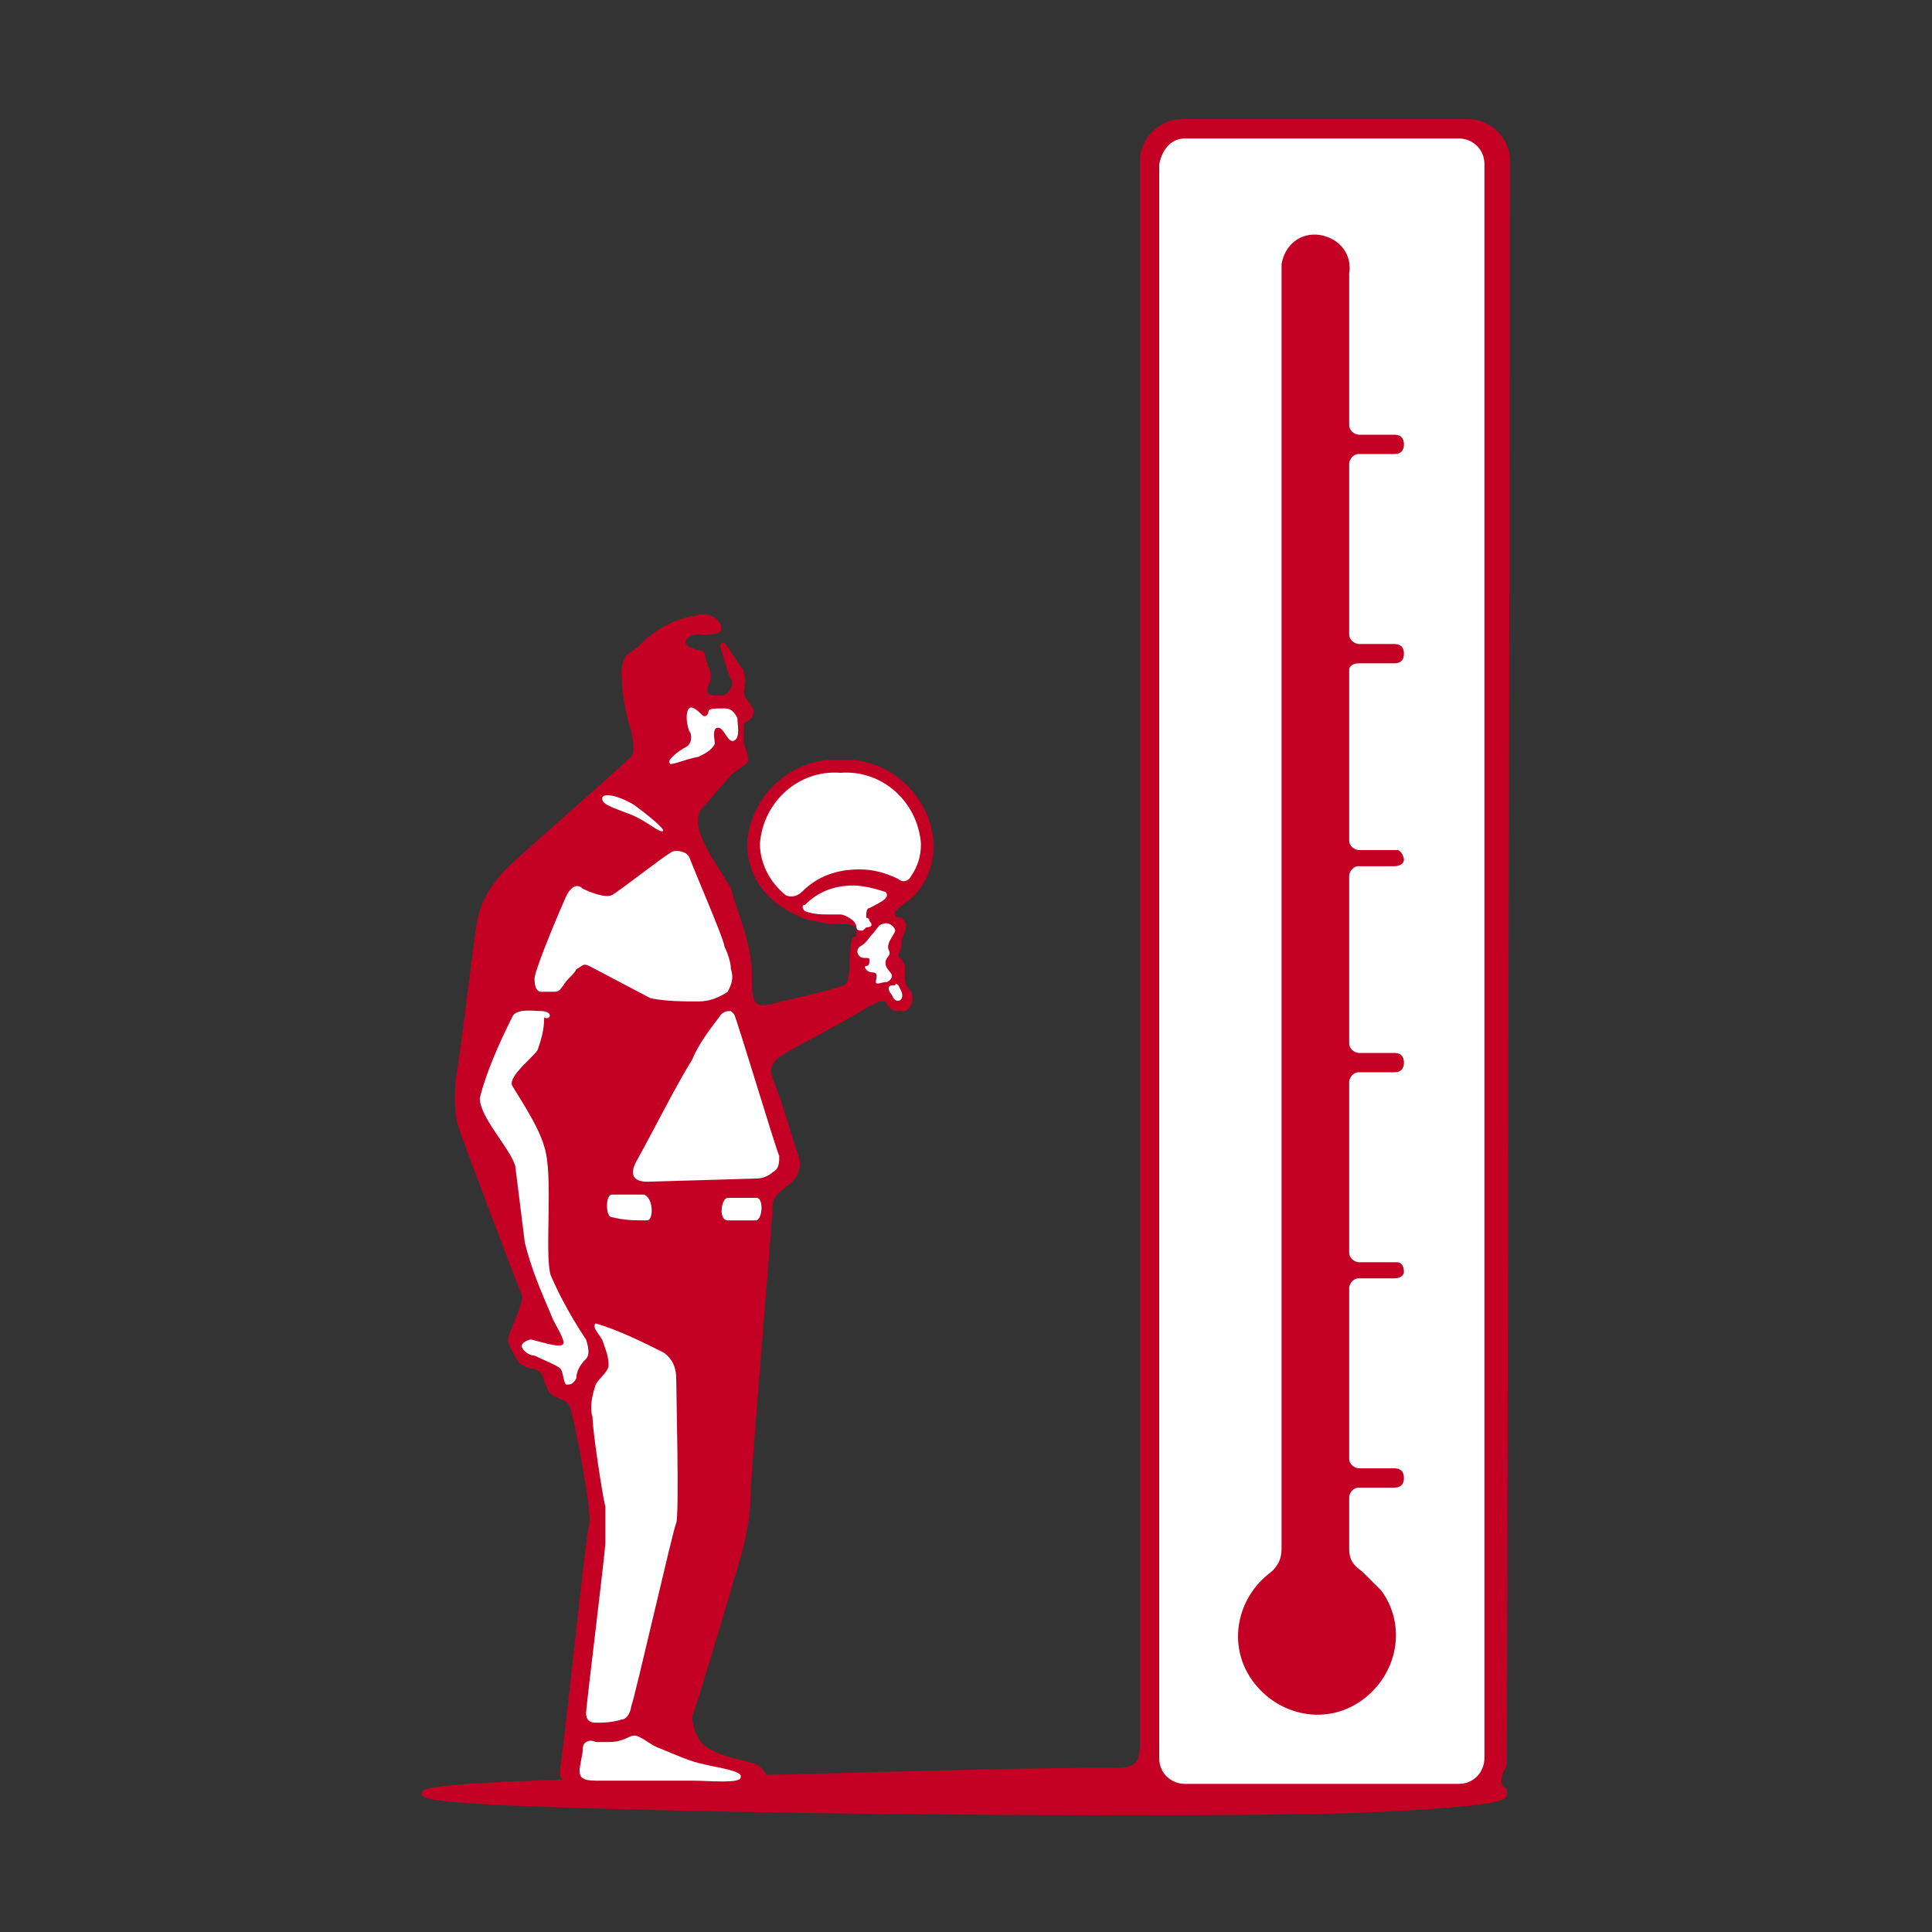<?xml version="1.0" encoding="utf-8"?>
<!-- Generator: Adobe Illustrator 25.2.3, SVG Export Plug-In . SVG Version: 6.00 Build 0)  -->
<svg version="1.1" id="レイヤー_1" xmlns="http://www.w3.org/2000/svg" xmlns:xlink="http://www.w3.org/1999/xlink" x="0px"
	 y="0px" viewBox="0 0 60 60" style="enable-background:new 0 0 60 60;" xml:space="preserve">
<rect x="0" y="0" width="60" height="60" fill="#333333" stroke="none"/>
<style type="text/css">
	.st0{fill:#C40024;}
	.st1{fill:#FFFFFF;}
</style>
<g id="レイヤー_2_1_">
	<g id="design">
		<path class="st0" d="M46.9,5c0-0.7-0.6-1.3-1.3-1.3c0,0,0,0,0,0h-8.9c-0.7,0-1.3,0.6-1.3,1.3c0,0,0,0,0,0v49.2
			c0,0.6-0.2,0.7-0.8,0.7c-1,0-2.7,0-9.9,0.2c-11.6,0.2-11.6,0.4-11.6,0.6s0,0.4,11.6,0.6c7.2,0.1,14.6,0.1,17.5,0
			c4.6-0.2,4.6-0.4,4.6-0.6c0-0.1,0-0.2-0.1-0.2c-0.1-0.1-0.1-0.2,0-0.5c0.1-0.1,0.1-0.3,0.1-0.4L46.9,5z"/>
		<path class="st1" d="M36.8,4.3h8.5c0.4,0,0.8,0.3,0.8,0.8v49.5c0,0.4-0.3,0.8-0.8,0.8h-8.5c-0.4,0-0.8-0.3-0.8-0.8V5.1
			C36.1,4.6,36.4,4.3,36.8,4.3z"/>
		<path class="st0" d="M41.9,48.1v-1.6c0-0.1,0.1-0.3,0.3-0.3l0,0h1.1c0.2,0,0.3-0.1,0.3-0.3c0-0.2-0.1-0.3-0.3-0.3c0,0,0,0,0,0
			h-1.1c-0.1,0-0.3-0.1-0.3-0.3l0,0v-5.3c0-0.1,0.1-0.3,0.3-0.3l0,0h1.1c0.2,0,0.3-0.1,0.3-0.2c0-0.2-0.1-0.3-0.2-0.3
			c0,0-0.1,0-0.1,0h-1.1c-0.1,0-0.3-0.1-0.3-0.3l0,0v-5.3c0-0.1,0.1-0.3,0.3-0.3l0,0h1.1c0.2,0,0.3-0.1,0.3-0.3
			c0-0.2-0.1-0.3-0.3-0.3h-1.1c-0.1,0-0.3-0.1-0.3-0.3l0,0v-5.2c0-0.1,0.1-0.3,0.3-0.3h1.1c0.2,0,0.3-0.1,0.3-0.2s-0.1-0.3-0.2-0.3
			c0,0-0.1,0-0.1,0h-1.1c-0.1,0-0.3-0.1-0.3-0.3l0,0v-5.3c0-0.1,0.1-0.2,0.3-0.2h1.1c0.2,0,0.3-0.1,0.3-0.3c0,0,0,0,0,0
			c0-0.2-0.1-0.3-0.3-0.3c0,0,0,0,0,0h-1.1c-0.1,0-0.3-0.1-0.3-0.3l0,0v-5.3c0-0.1,0.1-0.3,0.3-0.3l0,0h1.1c0.2,0,0.3-0.1,0.3-0.3
			c0,0,0,0,0,0c0-0.2-0.1-0.3-0.3-0.3c0,0,0,0,0,0h-1.1c-0.1,0-0.3-0.1-0.3-0.3v0V8.5c0.1-0.6-0.3-1.1-0.9-1.2
			c-0.6-0.1-1.1,0.3-1.2,0.9c0,0.1,0,0.2,0,0.3v39.6c0,0.3-0.1,0.5-0.3,0.7l0,0c-1.1,0.8-1.4,2.3-0.6,3.4c0.8,1.1,2.3,1.4,3.4,0.6
			c1.1-0.8,1.4-2.3,0.6-3.4c-0.2-0.2-0.4-0.4-0.6-0.6l0,0C42,48.6,41.9,48.4,41.9,48.1z"/>
		<path class="st0" d="M28.4,27.8c0.4-0.4,0.6-1,0.6-1.6c-0.1-1.5-1.4-2.7-2.9-2.6c-1.5-0.1-2.8,1.1-2.9,2.6c0,1,0.6,1.8,1.5,2.2
			c0.2,0.1,0.4,0.2,0.6,0.2c0.3,0.1,0.6,0.1,0.9,0.1c0.1,0,0.4,0,0.4,0.2s0,0.2-0.1,0.2c-0.2,0.3,0,1.4-0.3,1.5
			c-0.5,0.2-1.6,0.4-2.3,0.6c-0.2,0-0.4,0.1-0.5-0.2c-0.1-0.4,0-0.8-0.1-1.3c-0.1-0.7-0.4-1.4-0.6-2.1c-0.3-0.6-1.4-1.9-0.9-2.5
			c0.2-0.2,0.6-0.7,0.8-0.9c0.1-0.2,0.5-0.4,0.6-0.5s0-0.3-0.1-0.6c0-0.2,0-0.4,0-0.6c0-0.1,0.3-0.1,0.3-0.4c0-0.2-0.3-0.4-0.3-0.6
			c0-0.1,0.1-0.4,0-0.6c0-0.1,0-0.1-0.1-0.2l-0.4-0.6c-0.1-0.2-0.3-0.2-0.2,0.1s0.2,0.7,0.3,0.9c0.1,0.1,0,0.3-0.1,0.4
			c-0.1,0.1-0.1,0.1-0.3,0.1c-0.2,0-0.4,0-0.3-0.3c0.1-0.2,0.1-0.4,0-0.6c-0.1-0.2-0.1-0.5-0.2-0.5s-0.6-0.1-0.5-0.3
			s0.3-0.2,0.6-0.2s0.5,0,0.5-0.2c0-0.2-0.3-0.5-0.7-0.4c-0.7,0.1-1.3,0.4-1.8,0.9c-0.4,0.4-0.5,0.2-0.6,0.8c0,0.6,0.1,1.3,0.3,1.9
			c0.1,0.5,0.1,0.7,0,0.8c-0.3,0.3-2.7,2.4-3.8,3.4c-0.5,0.5-0.9,1.1-1,1.8c-0.1,0.6-0.5,4-0.6,4.5c-0.1,0.6-0.1,1.2,0,1.7
			c0.2,0.6,1.9,5.1,2,5.3c0.1,0.2-0.4,1.2-0.4,1.3c-0.1,0.2,0.2,0.6,0.3,0.8c0.1,0.1,0.3,0.2,0.4,0.2c0.2,0,0.4,0.2,0.4,0.4
			c0.1,0.2,0.1,0.4,0.4,0.5c0.2,0.1,0.3,0.1,0.4,0.3s0.7,3.3,0.6,3.6s-0.7,6.2-0.9,7.6c-0.1,0.3,0.2,0.6,0.5,0.7c0.1,0,0.1,0,0.2,0
			h5.1c0.3,0,0.5-0.2,0.6-0.4c0-0.1-0.1-0.3-0.3-0.4s-0.9-0.2-1.3-0.4c-0.2-0.1-0.4-0.2-0.5-0.4c-0.1-0.2-0.2-0.4-0.2-0.7
			c0.1-0.2,1.5-4.9,1.6-5.3c0.1-0.5,0.2-0.9,0.2-1.4c0-0.6,0.7-8.9,0.7-9.2c0-0.3,0.4-0.5,0.6-0.7c0.2-0.2,0.3-0.5,0.2-0.8
			c-0.1-0.2-0.4-1.4-0.8-2.4c-0.1-0.3-0.1-0.5,0.4-0.8c0.9-0.5,2.4-1.3,2.5-1.4l0.4-0.2c0.1,0,0.1,0,0.2,0c0,0,0,0,0,0
			c0.1,0.2,0.2,0.3,0.4,0.3c0.1,0,0.1,0,0.2,0c0.2-0.1,0.3-0.3,0.2-0.6c0,0,0,0,0,0c0,0-0.2-0.2-0.2-0.4c0-0.1,0-0.2,0-0.2
			c0-0.1,0-0.1,0-0.2c0-0.1-0.1-0.2-0.2-0.3c0-0.1,0.1-0.2,0.1-0.4S28,29.3,28,29.2s0.1-0.2,0.1-0.3c0.1-0.2,0-0.3-0.1-0.4
			c-0.1,0-0.2,0-0.2-0.1C27.7,28.3,28.1,28.1,28.4,27.8z"/>
		<path class="st1" d="M20.6,25.8c-0.1,0.1-0.5-0.3-1-0.5c-0.5-0.2-0.9-0.3-0.9-0.5c0-0.2,0.5-0.1,1,0.2
			C20.1,25.3,20.6,25.7,20.6,25.8z"/>
		<path class="st1" d="M20.8,23.7c-0.1-0.1,0.3-0.4,0.5-0.5c0.2-0.1,0.2-0.4,0.1-0.5c-0.1-0.3-0.1-0.6,0-0.7
			c0.1-0.1,0.3,0.1,0.4,0.2s0.2,0,0.2-0.1s0.2-0.1,0.5-0.1c0.2,0,0.3,0.1,0.4,0.3c0,0.2,0.1,0.6-0.1,0.7s-0.3-0.4-0.5-0.4
			s-0.1,0.4-0.1,0.5c-0.1,0.2-0.3,0.3-0.5,0.4C21.2,23.6,20.8,23.8,20.8,23.7z"/>
		<path class="st1" d="M22.6,30.8c-0.3,0.2-0.6,0.3-0.9,0.3c-0.5,0-1,0-1.5-0.1c-0.2-0.1-1.7-0.9-1.9-1s-0.2,0-0.4,0.1
			c-0.1,0.2-0.3,0.3-0.4,0.5c-0.1,0.1-0.1,0.2-0.3,0.2c-0.1,0-0.3,0-0.4,0c-0.1,0-0.2-0.1-0.2-0.4s0.9-2.4,1-2.6s0.3-0.4,0.5-0.2
			c0.2,0.1,0.7,0.3,0.9,0.2s1.6-1.2,1.8-1.3c0.1-0.1,0.3-0.1,0.5,0c0,0,0.1,0.1,0.1,0.1c0.1,0.3,1.1,2.6,1.1,2.8
			c0.1,0.2,0.2,0.5,0.2,0.7C22.8,30.4,22.7,30.6,22.6,30.8z"/>
		<path class="st1" d="M16.8,31.4c-0.2,0-0.8-0.1-0.9,0.2c-0.4,0.8-0.8,1.7-1,2.5c0,0.6,0.9,1.5,1.1,2.1c0.1,0.8,0.2,1.6,0.3,2.4
			c0.2,0.8,0.5,1.5,0.8,2.2c0.1,0.3,0.4,0.7,0.4,0.9s-0.6,0-1-0.1c-0.1,0-0.3,0.1-0.3,0.2s0.2,0.3,0.4,0.3c0.2,0.1,0.7,0.3,0.8,0.4
			c0.1,0.1,0.1,0.5,0.2,0.5c0.1,0,0.2,0,0.3-0.2c0-0.2,0.1-0.4,0.3-0.6c0.1-0.1,0.1-0.3,0-0.6c-0.4-0.6-0.8-1.3-1.1-2
			c-0.2-0.7,0.1-3.1-0.2-4c-0.2-0.7-0.9-1.7-1-1.9c-0.1-0.3,0.7-0.9,0.8-1.1c0.1-0.3,0.2-0.6,0.2-1C17.1,31.7,17.2,31.4,16.8,31.4z"
			/>
		<path class="st1" d="M20.1,36.7c-0.4,0-0.6-0.2-0.3-0.7c0.5-0.9,1.2-2.3,1.7-3.1c0.2-0.5,0.6-1,0.9-1.4c0.1-0.1,0.2-0.1,0.3-0.1
			c0,0,0.1,0.1,0.1,0.1c0.1,0.2,1.3,4.2,1.4,4.4c0,0.2,0,0.4-0.2,0.5c-0.1,0.1-0.3,0.2-0.5,0.2L20.1,36.7z"/>
		<path class="st1" d="M22.6,37.2c0.3,0,0.6,0,0.9,0c0.2,0,0.2,0.6,0,0.7c-0.3,0-0.6,0-0.9,0C22.3,37.9,22.4,37.2,22.6,37.2z"/>
		<path class="st1" d="M20.1,37.9c-0.4,0-0.7,0-1.1-0.1c-0.2,0-0.2-0.7,0-0.7H20C20.3,37.2,20.3,37.9,20.1,37.9z"/>
		<path class="st1" d="M18.5,41.1c0.7,0.2,1.5,0.6,2.1,0.9c0.3,0.2,0.4,0.5,0.4,0.8c0,0.3,0.1,4.3,0,4.5s-1.3,5.5-1.4,5.7
			c0,0.1-0.1,0.4-0.3,0.4c-0.3,0.1-0.6,0.1-0.8,0.1c-0.2,0-0.3-0.1-0.3-0.3c0-0.2,0.6-5,0.6-5.3c0-0.4,0-0.7,0-1.1
			c-0.1-0.4-0.4-2.4-0.4-2.8c-0.1-0.3,0-0.7,0.1-1c0.1-0.2,0.4-0.4,0.4-0.6c0-0.3-0.1-0.5-0.2-0.8C18.5,41.3,18.4,41.2,18.5,41.1z"
			/>
		<path class="st1" d="M18,55c0-0.2,0.1-0.5,0.1-0.7c0-0.2,0.2-0.3,0.4-0.2c0.1,0,0.2,0,0.4,0c0.5,0,0.6-0.2,0.8-0.2
			s0.5,0.3,0.8,0.4c0.5,0.2,0.9,0.4,1.4,0.5c0.4,0.1,1.2,0.2,1.1,0.4c0,0.2-1,0.1-1.5,0.1h-3C18.1,55.3,18,55.2,18,55z"/>
		<path class="st1" d="M27.9,27.3c-0.4-0.2-0.8-0.3-1.2-0.3c-0.7,0-1.3,0.2-1.8,0.7c-0.1,0.1-0.3,0.2-0.5,0.1
			c-0.5-0.4-0.8-1-0.8-1.6c0.1-1.3,1.2-2.3,2.5-2.2c0,0,0,0,0,0c1.3-0.1,2.4,0.9,2.5,2.2c0,0.4-0.1,0.7-0.3,1
			C28.2,27.4,28,27.4,27.9,27.3z"/>
		<path class="st1" d="M27.8,28.9c0-0.1-0.2-0.3-0.4-0.2c-0.1,0-0.2,0.2-0.3,0.3c-0.1,0.1-0.2,0.3-0.4,0.4c-0.1,0.1-0.1,0.2,0,0.3
			c0.1,0.1,0.3,0,0.3,0.1s0,0.2-0.1,0.2s0,0.2,0.2,0.2s0.1,0.2,0.1,0.3s0.2,0,0.3,0c0.1,0,0.2-0.1,0.2-0.2s-0.2-0.2-0.2-0.4
			s0.2-0.2,0.1-0.4S27.8,29,27.8,28.9z"/>
		<path class="st1" d="M27,28.6c0,0,0-0.1-0.1-0.1c0-0.1,0-0.3,0.1-0.3c0.2-0.1,0.4-0.2,0.5-0.3c0,0,0.1-0.1,0-0.2
			c-0.3-0.1-0.7-0.2-1-0.2c-0.6,0-1.1,0.2-1.5,0.6c-0.1,0-0.1,0.1,0,0.2c0,0,0,0,0,0c0.3,0.1,0.5,0.1,0.8,0.1h0.3
			c0.1,0,0.3,0.1,0.4,0.2c0,0,0.1,0.1,0.1,0.2c0,0.1,0.1,0.1,0.2,0.1c0,0,0.1-0.1,0.1-0.1C27.1,28.8,27.1,28.7,27,28.6z"/>
		<path class="st1" d="M28,30.8l-0.1-0.2c0,0-0.1-0.1-0.1,0h-0.1c0,0-0.1,0-0.1,0.1c0,0.1,0.1,0.2,0.1,0.2
			C27.8,31.2,28.1,31.1,28,30.8z"/>
	</g>
</g>
</svg>
